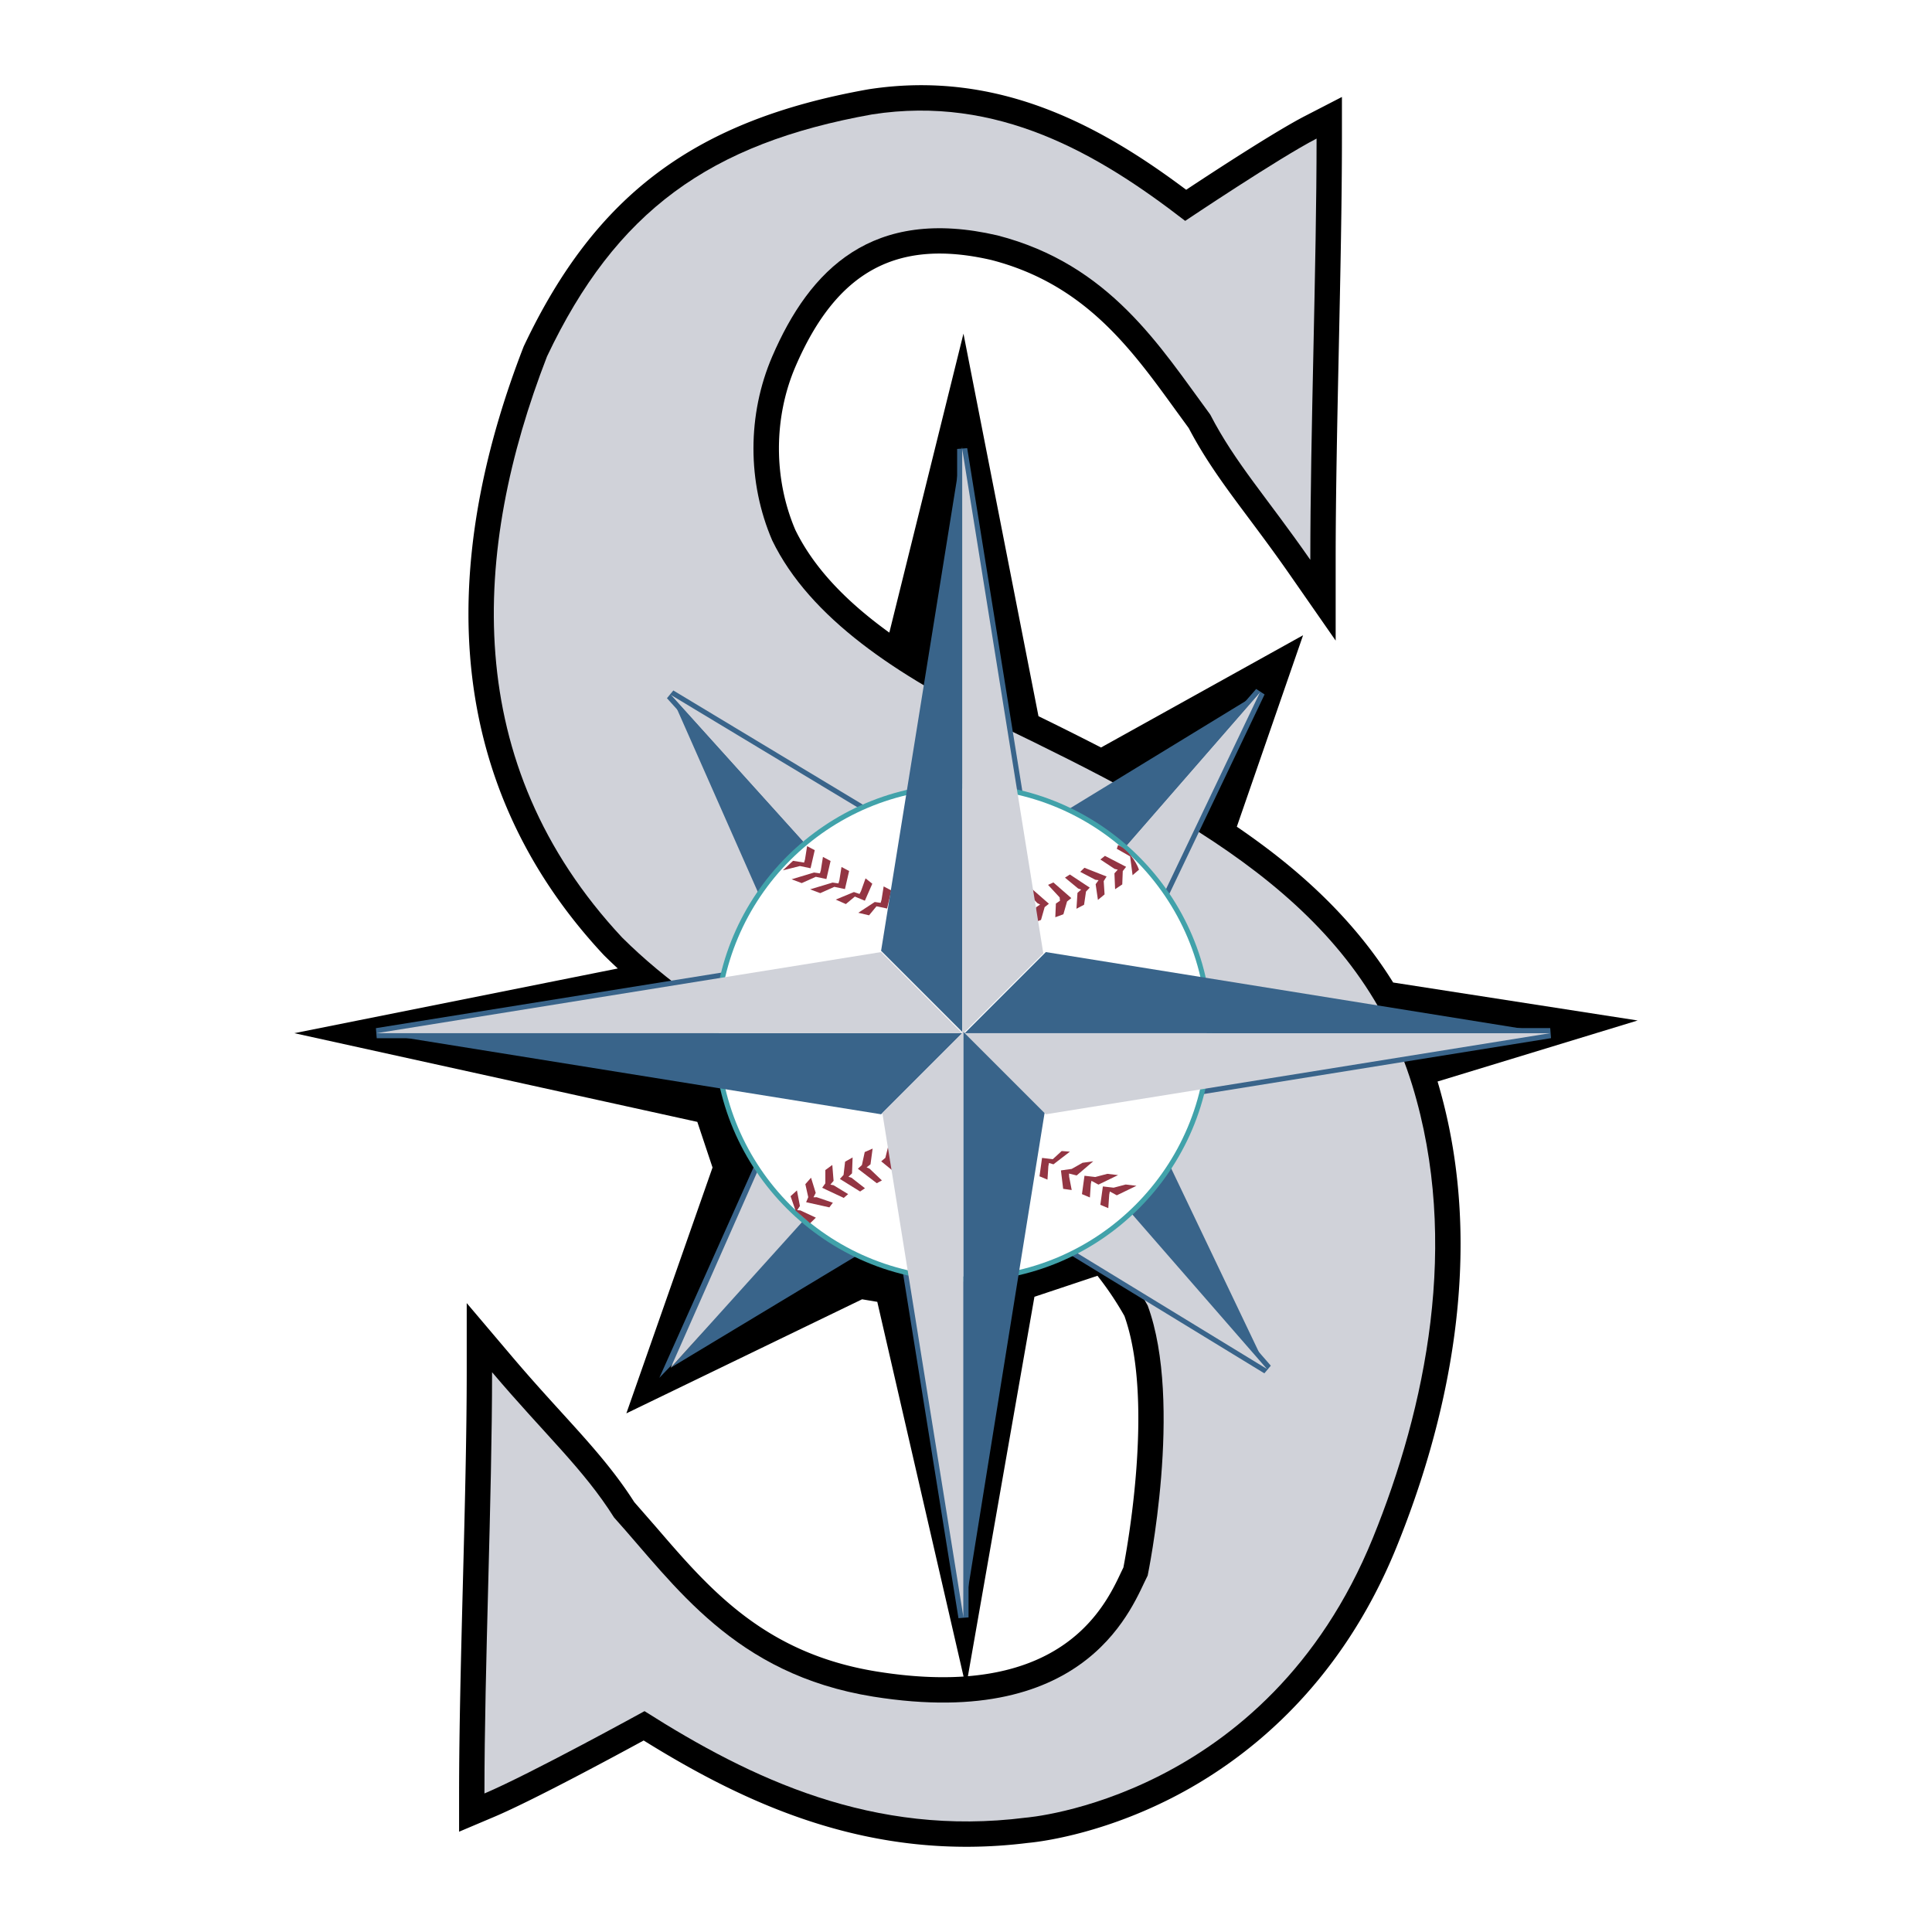<svg xmlns="http://www.w3.org/2000/svg" width="2500" height="2500" viewBox="0 0 192.756 192.756"><g fill-rule="evenodd" clip-rule="evenodd"><path fill="#fff" d="M0 0h192.756v192.756H0V0z"/><path d="M163.391 101.814l-24.395-3.789c-2.945-4.744-6.953-9.049-12.096-13.011a76.299 76.299 0 0 0-3.502-2.533l6.611-19.103-20.158 11.2a342.275 342.275 0 0 0-6.242-3.124l-7.484-38.168-7.396 29.83c-4.562-3.292-7.621-6.652-9.376-10.242-1.091-2.548-1.638-5.34-1.638-8.133 0-2.809.552-5.618 1.654-8.178 4.101-9.52 10.129-12.796 19.545-10.621 9.277 2.403 13.896 8.784 18.365 14.956l1.322 1.814c1.697 3.239 3.672 5.891 5.955 8.947 1.217 1.63 2.598 3.478 4.1 5.636l4.604 6.618v-8.062c0-6.253.158-13.73.311-20.96.154-7.257.314-14.761.314-21.067v-4.15l-3.689 1.903c-2.945 1.52-9.02 5.485-11.85 7.357-8.396-6.292-18.674-12.04-31.698-10.024l-.058.01C69.372 11.995 59.434 19.4 52.289 34.48l-.04.083-.033.086c-3.641 9.393-5.478 18.318-5.478 26.597 0 1.428.055 2.837.165 4.226.886 11.25 5.365 21.271 13.312 29.787l.032.034.033.033c.443.44.898.873 1.359 1.299l-32.274 6.455 40.207 8.85 1.518 4.553-8.598 24.529 23.518-11.381 1.517.254 8.608 37.383c-2.463.164-5.311.035-8.614-.494-11.195-1.793-16.68-8.164-21.984-14.326l-2.258-2.586c-2.071-3.244-4.478-5.895-7.259-8.951-1.484-1.631-3.166-3.48-4.997-5.641l-4.458-5.26v6.895c0 6.248-.193 13.721-.38 20.949-.187 7.26-.381 14.766-.381 21.08v3.816l3.515-1.488c3.75-1.588 11.745-5.895 14.9-7.613 10.165 6.312 22.616 12.191 38.353 10.217.637-.055 6.805-.664 14.246-4.436 7.076-3.588 16.723-10.844 22.5-25.041 4.744-11.664 9.283-29.16 4.109-46.486l19.964-6.089zm-51.309 54.573l-.229.473c-1.336 2.842-4.465 9.486-15.285 10.375l6.637-37.855 6.289-2.096a31.603 31.603 0 0 1 2.691 4.012c1.033 2.9 1.387 6.564 1.387 10.205 0 6.79-1.215 13.464-1.49 14.886z"/><path d="M140.898 108.268c-5.52-17.992-22.131-26.68-41.379-35.99-9.988-4.831-18.727-10.628-22.473-18.357-2.497-5.797-2.497-12.561 0-18.357 3.746-8.695 9.988-14.976 22.473-12.077 11.236 2.898 16.23 11.111 21.225 17.874 2.496 4.831 5.617 8.213 9.986 14.493 0-12.56.625-29.468.625-42.028-3.746 1.932-13.109 8.212-13.109 8.212-8.738-6.763-18.727-12.56-31.211-10.628-16.23 2.899-25.594 9.662-32.46 24.154-7.491 19.324-8.739 40.579 7.491 57.97 8.739 8.696 21.225 14.493 33.709 20.29 8.74 3.865 14.982 9.662 18.728 16.426 3.586 9.717 0 26.945 0 26.945-1.406 2.678-5.619 15.564-27.381 12.078-13.898-2.229-19.774-11.111-25.859-17.875-3.042-4.83-6.845-8.213-12.169-14.492 0 12.561-.761 29.469-.761 42.029 4.563-1.934 15.972-8.213 15.972-8.213 10.648 6.762 22.817 12.559 38.028 10.627 0 0 24.029-1.826 34.641-27.912 5.262-12.941 8.739-29.47 3.924-45.169z" fill="#d0d2d9"/><path fill="#39648a" d="M66.542 69.66l14.144 15.685 8.36-3.284-21.867-13.173-.637.772zM65.78 137.471l15.688-16.393-5.034-7.404-10.654 23.797zM110.789 85.425l-.25.289 4.494 6.89 11.135-23.318-.838-.55-14.541 16.689zM111.613 119.457l-7.312 4.219 21.844 13.342.644-.764-14.814-17.004-.362.207zM96.251 102.574h-1.22l9.137 9.139 50.578-8.135-.08-1.004H96.251z"/><path fill="#39648a" d="M95.493 44.792v59.636l9.138-9.139-8.133-50.577-1.005.08z"/><path fill="#39648a" d="M95.768 102.596l-8.275 8.275 8.133 50.576 1.005-.08v-59.635l-.863.864z"/><path fill="#39648a" d="M87.827 94.488l-50.323 8.092.081 1.006h59.636l-9.139-9.139-.255.041z"/><path fill="#d0d2d9" d="M80.826 84.747L66.918 69.321l20.989 12.644-7.081 2.782z"/><path fill="#39648a" d="M80.826 84.747l-4.299 6.321-9.609-21.747 13.908 15.426zM80.826 121.033l-13.908 15.426 20.989-12.643-7.081-2.783z"/><path fill="#d0d2d9" d="M80.826 121.033l-4.299-6.32-9.609 21.746 13.908-15.426zM111.172 85.758l14.539-16.69-10.746 22.506-3.793-5.816z"/><path fill="#39648a" d="M111.172 85.758l-6.576-3.793 21.115-12.897-14.539 16.69zM111.867 119.896l14.539 16.69-10.746-22.506-3.793 5.816z"/><path fill="#d0d2d9" d="M111.867 119.896l-6.576 3.793 21.115 12.897-14.539-16.69z"/><path d="M71.217 103.018c0 13.699 11.145 24.844 24.845 24.844s24.844-11.145 24.844-24.844c0-13.701-11.145-24.846-24.844-24.846s-24.845 11.145-24.845 24.846z" fill="#41a2aa"/><path d="M120.4 103.018c0 13.441-10.896 24.338-24.338 24.338s-24.339-10.896-24.339-24.338c0-13.443 10.896-24.34 24.339-24.34 13.442-.001 24.338 10.896 24.338 24.34z" fill="#fff"/><path fill="#933543" d="M82.344 116.734l.695-.505.127 1.582-.317.378.317.063 1.454.885-.443.379-2.15-1.01.317-.444v-1.328z"/><path fill="#933543" d="M84.315 115.902l.75-.422-.058 1.584-.358.34.307.1 1.342 1.049-.484.324-2.018-1.254.366-.402.153-1.319zM86.274 114.941l.788-.347-.213 1.572-.39.303.296.129 1.233 1.173-.513.278-1.886-1.445.404-.366.281-1.297zM88.652 114.225l.797-.323-.258 1.563-.398.293.291.137 1.198 1.21-.521.262-1.842-1.5.414-.353.319-1.289zM80.349 118.146l.568-.646.468 1.516-.225.439.322-.008 1.612.547-.348.465-2.319-.516.212-.502-.29-1.295zM78.875 119.346l.636-.578.298 1.556-.273.412.321.028 1.542.722-.573.559-1.454-1.264-.497-1.435zM106.094 91.218l-.807.296.059-1.365.408-.278-.033-.337-1.157-1.25.53-.243 1.791 1.562-.426.339-.365 1.276zM108.158 90.266l-.76.401.102-1.583.367-.33-.305-.108-1.31-1.084.492-.312 1.981 1.31-.375.392-.192 1.314zM110.203 89.235l-.662.55-.229-1.569.292-.399-.321-.043-1.508-.789.418-.407 2.211.87-.287.462.086 1.325zM111.969 88.239l-.715.479-.066-1.584.33-.367-.313-.076-1.42-.939.457-.362 2.11 1.093-.334.43-.049 1.326zM113.637 86.769l-.639.552-.246-1.879-1.328-.759.127-.379c.947.443 1.769 1.58 2.086 2.465zM103.861 91.782l-.808.296.312-1.555.408-.278-.287-.148-1.156-1.249.531-.244 1.789 1.563-.425.338-.364 1.277zM110.477 117.113l1.074.127-1.961.949-.695-.378-.063.314-.092 1.346-.793-.334.252-1.832 1.076.125 1.202-.317z"/><path fill="#933543" d="M112.309 118.18l1.076.127-1.961.949-.695-.381-.063.316-.092 1.346-.793-.334.252-1.832 1.074.125 1.202-.316zM108.004 116.012l1.07-.151-1.654 1.414-.768-.189.018.322.254 1.322-.852-.119-.222-1.838 1.072-.15 1.082-.611zM105.924 114.838l.822.064-1.644 1.264-.442-.135-.064.317-.09 1.343-.795-.332.254-1.834 1.074.127.885-.814zM86.706 91.321l-1.075-.253 1.643-1.075.586.084.092-.31.211-1.331.761.403-.417 1.804-1.059-.223-.742.901zM81.837 89.108l-1.011-.379 2.242-.675.585.083.092-.309.211-1.331.761.402-.416 1.804-1.059-.223-1.405.628zM84.392 90.199l-1.01-.447L85.196 89l.56.189.147-.287.454-1.269.673.537-.742 1.695-1-.414-.896.748z"/><path fill="#933543" d="M79.988 88.107l-1.012-.38 2.241-.675.586.083.092-.309.21-1.331.762.403-.417 1.803-1.059-.222-1.403.628z"/><path fill="#933543" d="M78.108 86.833l1.011-.949 1.104.176.091-.309.211-1.331.761.403-.416 1.803-1.059-.222-1.703.429z"/><path fill="#39648a" d="M87.907 94.861l8.092-50.322v58.414l-8.092-8.092zM87.907 111.172l-50.322-8.092h58.414l-8.092 8.092z"/><path fill="#d0d2d9" d="M104.344 111.172l50.322-8.092H96.251l8.093 8.092zM104.09 95.114l-8.091-50.322v58.415l8.091-8.093z"/><path fill="#d0d2d9" d="M88.033 111.045l8.092 50.322v-58.414l-8.092 8.092z"/><path fill="#39648a" d="M104.217 111.045l-8.092 50.322v-58.414l8.092 8.092z"/><path fill="#39648a" d="M104.344 94.988l50.322 8.092H96.251l8.093-8.092z"/><path fill="#d0d2d9" d="M87.907 94.988l-50.322 8.092h58.414l-8.092-8.092z"/></g></svg>